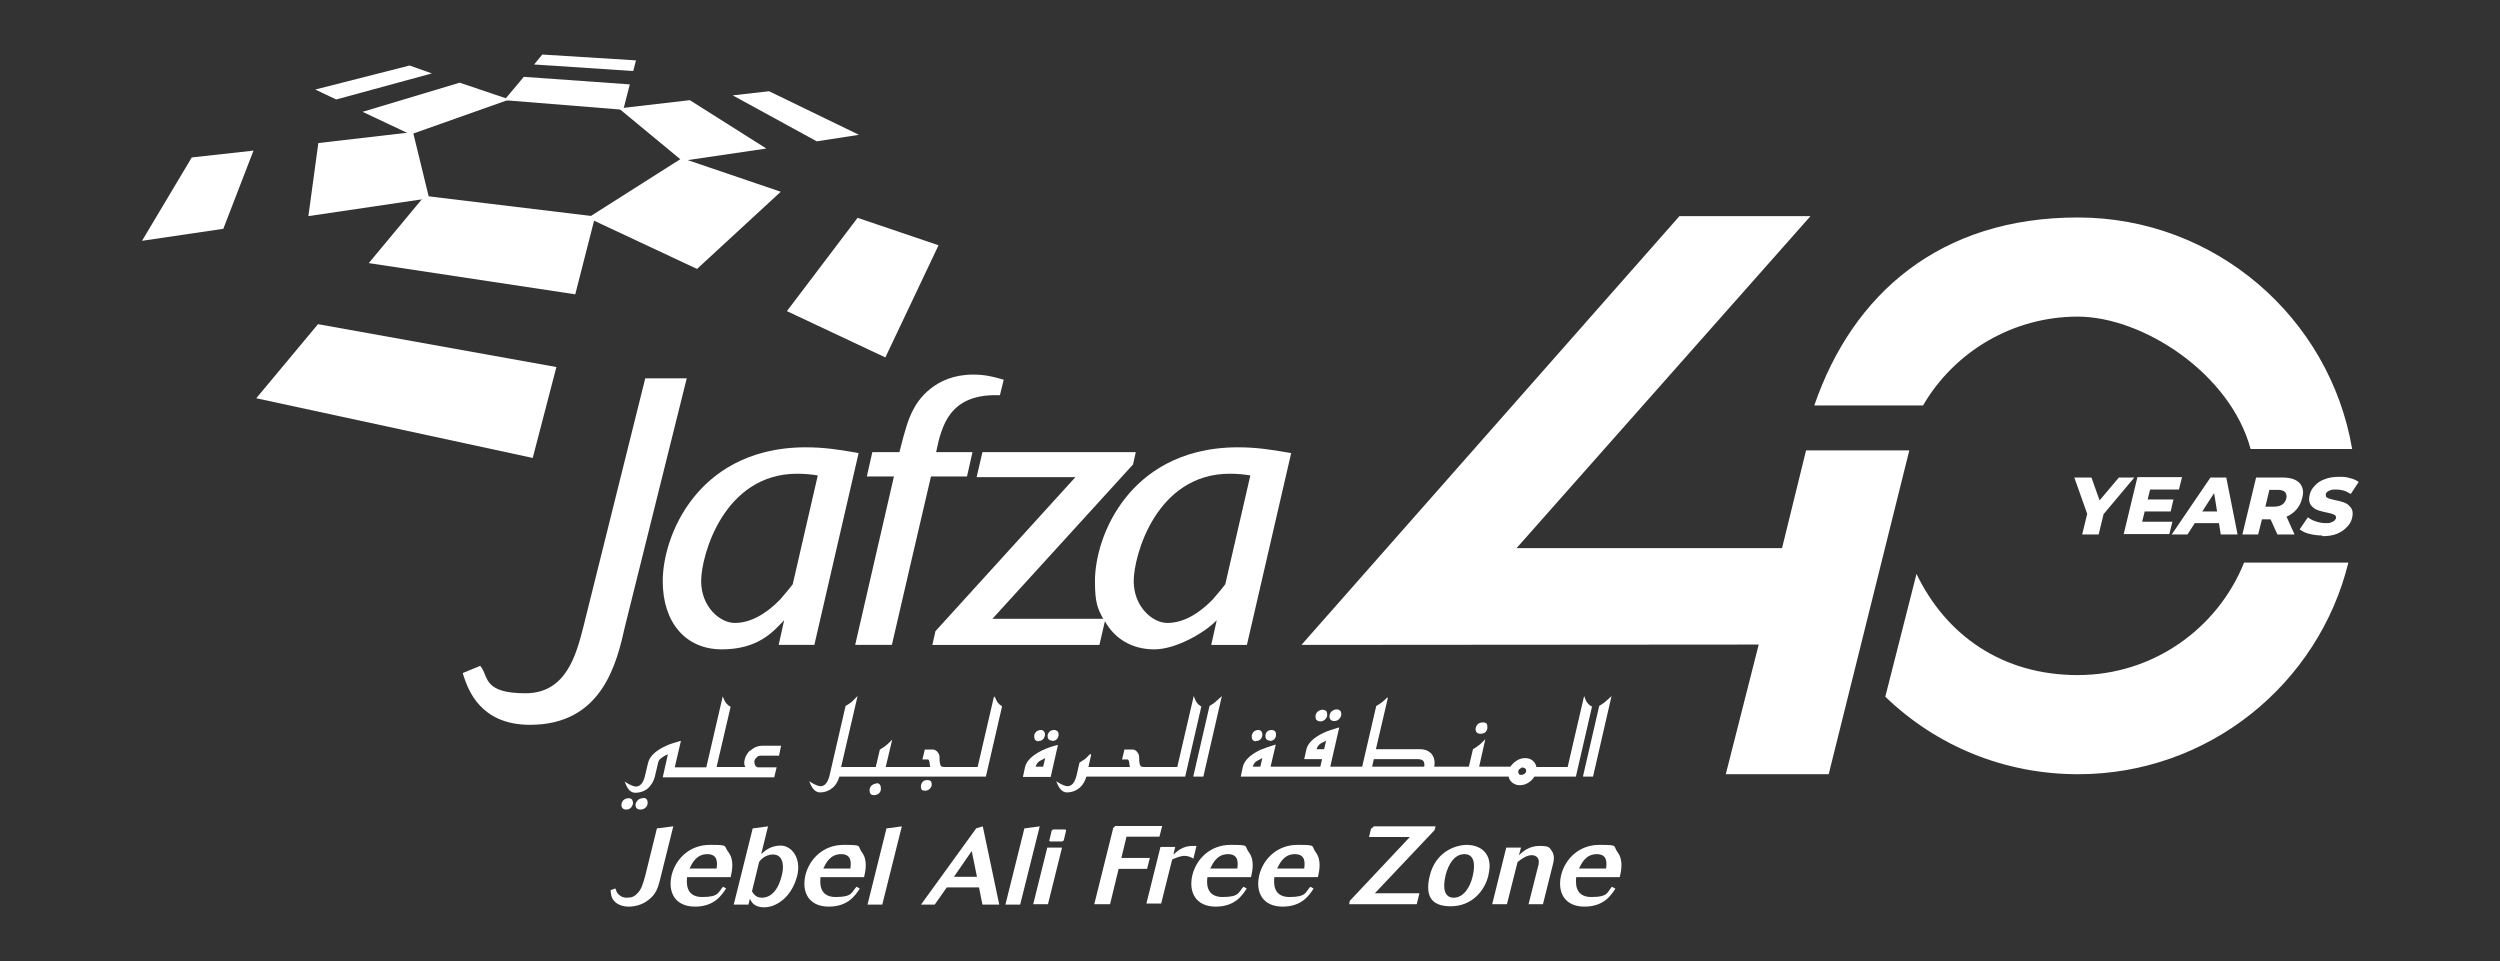 <?xml version="1.0" encoding="UTF-8"?>
<svg xmlns="http://www.w3.org/2000/svg" version="1.1" viewBox="0 0 728.8 280.2">
  <rect x="0" y="0" width="728.8" height="280.2" fill="#333333" stroke="none"/>
  <!-- Generator: Adobe Illustrator 29.6.0, SVG Export Plug-In . SVG Version: 2.1.1 Build 57)  -->
  <defs>
    <style>
      .st0 {
        mix-blend-mode: multiply;
      }

      .st0, .st1 {
        fill: #fff;
      }

      .st2 {
        isolation: isolate;
      }
    </style>
  </defs>
  <g class="st2">
    <g id="Layer_1">
      <g>
        <g>
          <polygon class="st1" points="503.1 225.7 512.7 187.9 379.4 188 489.6 63 527.8 63 442.1 159.8 519.5 159.8 526.5 131.3 556.6 131.3 533.1 225.7 503.1 225.7"/>
          <g>
            <path class="st1" d="M656.1,130.9h29.6c-6.5-38.3-39.9-67.5-80-67.5s-65.6,22.2-76.8,54.8h31.7c9.2-15.8,26.3-25.9,45.1-25.9s44.4,16.4,50.4,38.6Z"/>
            <path class="st1" d="M654.2,164c-7.7,19.2-26.5,32.8-48.5,32.8s-38.4-11.6-47-29.5l-9.1,35.8c15,14.5,34.9,22.6,56.2,22.6,38.1,0,70.1-26.3,78.8-61.7h-30.3Z"/>
          </g>
        </g>
        <g>
          <path class="st1" d="M607,155.8l1.7-7,.4,2.8-4.4-12.4h5l3.2,9h-2.8l7.6-9h4.5l-10.4,12.4,1.7-2.8-1.7,7h-4.7Z"/>
          <path class="st1" d="M624.6,152.1h8.7l-.9,3.6h-13.3l4-16.6h13l-.9,3.6h-8.4l-2.3,9.3ZM625.9,145.6h7.7l-.8,3.5h-7.7l.8-3.5Z"/>
          <path class="st1" d="M633.1,155.8l11.3-16.6h4.6l3.3,16.6h-4.9l-2.3-14.3h1.8l-9.2,14.3h-4.8ZM637.8,152.5l2-3.4h8.1l.4,3.4h-10.5Z"/>
          <path class="st1" d="M653.7,155.8l4-16.6h7.6c1.5,0,2.8.2,3.8.7,1,.5,1.7,1.2,2,2.1.4.9.4,2,0,3.3-.3,1.3-.9,2.4-1.7,3.3-.8.9-1.8,1.6-3,2.1-1.2.5-2.6.7-4.1.7h-5l2.6-2-1.6,6.4h-4.7ZM659.8,149.9l-1.6-2.2h4.7c1,0,1.8-.2,2.4-.6.6-.4,1-1,1.2-1.8.2-.7,0-1.3-.3-1.8-.4-.4-1.1-.7-2-.7h-4.7l2.6-2.2-2.2,9.2ZM663.9,155.8l-2.7-6h5l2.7,6h-5Z"/>
          <path class="st1" d="M676.9,156.1c-1.4,0-2.6-.2-3.8-.5s-2.1-.8-2.7-1.3l2.4-3.5c.6.5,1.4.9,2.3,1.2s1.8.5,2.8.5,1.2,0,1.6-.2c.4-.1.7-.3,1-.5.2-.2.4-.5.5-.7,0-.4,0-.7-.3-.9-.3-.2-.7-.4-1.2-.5-.5-.1-1.1-.3-1.7-.4-.6-.1-1.2-.3-1.9-.5-.6-.2-1.2-.5-1.6-.9-.5-.4-.8-.8-1-1.4-.2-.6-.2-1.3,0-2.2.2-1,.7-1.9,1.5-2.7.7-.8,1.7-1.5,2.9-1.9,1.2-.5,2.6-.7,4.3-.7s2.1.1,3.1.4c1,.2,1.8.6,2.5,1.1l-2.3,3.5c-.7-.4-1.4-.8-2.1-1-.7-.2-1.5-.3-2.2-.3s-1.2,0-1.6.2c-.4.1-.8.3-1,.5s-.4.5-.4.7c0,.4,0,.7.3.9.3.2.7.4,1.2.5.5.1,1.1.3,1.7.4s1.3.3,1.9.5c.6.2,1.2.5,1.6.9s.8.8,1,1.4.2,1.3,0,2.2c-.2,1-.7,1.9-1.5,2.7-.7.8-1.7,1.5-2.9,2-1.2.5-2.6.7-4.3.7Z"/>
        </g>
        <g>
          <g>
            <polyline class="st1" points="181.7 32 147 29.2 152.7 22.4 183.6 24.6 181.7 32"/>
            <polyline class="st1" points="123.8 57.1 173.5 63.1 167.7 85.8 107.5 76.7 123.8 57.1"/>
            <polyline class="st1" points="148.5 29 119.7 39.2 105.7 32.6 134 24.1 148.5 29"/>
            <polyline class="st1" points="171.4 63.5 198.8 46.1 227.6 55.9 203.2 78.4 171.4 63.5"/>
            <polyline class="st1" points="120.4 38.5 125.1 57.8 89.9 63 92.8 41.7 120.4 38.5"/>
            <polyline class="st1" points="198.9 46.9 180.4 31.6 201.1 29.2 223.4 43.3 198.9 46.9"/>
          </g>
          <polyline class="st1" points="184.6 20.7 155.7 18.8 158.1 15.9 185.4 17.6 184.6 20.7"/>
          <polyline class="st1" points="92.7 94.5 162.2 107 155.3 133.5 74.7 116.1 92.7 94.5"/>
          <polyline class="st1" points="125.9 21.4 98 29 91.9 26.1 119.4 19.1 125.9 21.4"/>
          <polyline class="st1" points="229.4 90.7 250 63.5 273.6 71.5 258.1 104.2 229.4 90.7"/>
          <polyline class="st1" points="73.9 43.9 65.1 66.7 41.4 70.2 55.9 45.9 73.9 43.9"/>
          <polyline class="st1" points="238.1 41.2 213.6 27.8 224.2 26.6 250.4 39.3 238.1 41.2"/>
          <g>
            <path class="st1" d="M199.3,110.3h-11.2l-18,72.3c-2.1,8.2-5,19.5-16.9,19.5s-10.9-4.5-12.7-7.3l-.5-.7-5.1,2.1.3,1c1.3,3.8,4.8,14.1,19.3,14.1,21.1,0,25.3-18,27.7-28.7l18-72.3h-.9"/>
            <path class="st1" d="M249.3,131.9c-4.6-.8-9-1.5-14.4-1.5-17.3,0-27.3,7.9-32.6,14.5-6.7,8.3-9.1,18.1-9.1,24.5,0,12.1,6.7,19.9,17.2,19.9s14.9-5,18.2-8.5c-.6,2.7-1.6,7.2-1.6,7.2h10.4l12.9-55.9-1-.2ZM232.3,138.1c2.3,0,4.3.2,6.1.5-.3,1.5-7.3,31.5-7.3,31.7-.3.5-3,3.7-3.7,4.5-4.4,4.5-8.9,6.8-13.2,6.8s-9.8-4.7-9.8-12.2,6.6-31.3,28-31.3"/>
            <path class="st1" d="M281.9,138.9l1.6-7.1h-10.6c1.6-7.7,3.9-16.9,18-16.6h.6s1.1-4.5,1.1-4.5l-.7-.2c-2.1-.6-4.6-1.3-8.2-1.3-11.3,0-16.2,7.7-17.4,10.1-1.5,2.7-2.5,6.1-4.1,12.5h-7.9l-1.6,7.1h7.9c-.4,1.7-11.3,49.1-11.3,49.1h10.7s11.1-48,11.4-49.1h10.5"/>
            <path class="st1" d="M375.3,131.9c-4.6-.8-9-1.5-14.4-1.5-17.3,0-27.3,7.9-32.6,14.5-6.7,8.3-9.1,18.1-9.1,24.5s.8,8,2.4,11h-32.3c2.1-2.3,41-45,41-45l.8-3.6h-44.7l-1.7,7.3h28.8c-2.1,2.3-40.8,44.9-40.8,44.9l-.9,4h48.7l1.6-6.9c2.9,5.2,8,8.2,14.4,8.2s14.9-5,18.2-8.5c-.6,2.7-1.6,7.2-1.6,7.2h10.4l12.9-55.9-1-.2ZM358.4,138.1c2.4,0,4.3.2,6.1.5-.3,1.5-7.3,31.5-7.3,31.7-.3.5-3,3.7-3.7,4.5-4.4,4.5-8.9,6.8-13.2,6.8s-9.8-4.7-9.8-12.2,6.6-31.3,28-31.3"/>
          </g>
          <g>
            <g>
              <path class="st1" d="M196.3,240.8l-3.9,15.7c-.6,2.4-1.2,4.2-3.3,5.8-1.7,1.4-3.9,2-5.8,2s-3.5-.7-4.3-1.7c-.9-1-.9-2.2-1-3.1l1.4-.5c.2.5.3,1,.7,1.5.4.4,1.1,1.2,2.6,1.2s2.3-.3,3.4-1.6c.9-1,1.3-2.3,2-4.8l3.4-13.8,4.7-.6Z"/>
              <path class="st1" d="M211.6,259.1c-1.2,1.8-3.3,5.2-9,5.2s-8-4.1-6.8-9.2c1.2-4.8,5.3-8.8,11.1-8.8s3.9.2,5.5,2.2c1.7,2.3,1,5.4.6,7.2h-12.7c-.1,1.2-.7,5.8,4.4,5.8s4.6-1.5,6.1-3l.9.5ZM208.9,253.2c.2-1.5.5-4.2-2.7-4.2s-4.4,2.6-5.2,4.2h7.9Z"/>
              <path class="st1" d="M219.4,241.5l4.5-.6-2,8.1c.9-.8,2.6-2.5,5.7-2.5s6.1,3.6,4.8,8.8c-1.7,6.6-6.4,9.2-9.6,9.2s-3.8-1.8-4.2-2.5l-.4,1.7h-4.3l5.5-22.1ZM219.2,259.8c.4.7,1.1,1.9,2.9,1.9s4.5-1.1,5.8-6.5c.3-1.1.5-2.5.2-3.8-.3-1.3-1.1-2.3-2.8-2.3-2.5,0-4,2.1-4,2.2l-2.1,8.6Z"/>
              <path class="st1" d="M250.6,259.1c-1.2,1.8-3.3,5.2-9,5.2s-8-4.1-6.8-9.2c1.2-4.8,5.3-8.8,11.1-8.8s3.9.2,5.4,2.2c1.7,2.3,1,5.4.6,7.2h-12.7c-.1,1.2-.7,5.8,4.4,5.8s4.6-1.5,6.1-3l.9.5ZM247.9,253.2c.2-1.5.5-4.2-2.7-4.2s-4.4,2.6-5.2,4.2h7.9Z"/>
              <path class="st1" d="M258.4,241.5l4.5-.6-5.7,22.8h-4.3l5.5-22.1Z"/>
              <path class="st1" d="M284.5,241.5l2-.6,4.8,22.8h-4.9l-1-5h-9.4l-3.5,5h-4l16-22.1ZM283.2,248.2l-5.1,7.4h6.7l-1.5-7.4Z"/>
              <path class="st1" d="M298.6,241.5l4.5-.6-5.7,22.8h-4.3l5.5-22.1Z"/>
              <path class="st1" d="M305.3,247.1h4.3l-4.1,16.5h-4.3l4.1-16.5Z"/>
              <path class="st1" d="M324.4,241.5l.7-.7h13.7l-.8,3.1h-9.6l-1.5,6.2h8.3l-.8,3.2h-8.3l-2.5,10.3h-4.6l5.5-22.1Z"/>
              <path class="st1" d="M342.1,249.1c.9-.8,2.6-2.5,5.5-2.5s.8,0,1.2,0l-.9,3.7c-.7-.4-1.5-.8-2.6-.8s-2.7.6-3.6,1.1l-3.2,12.8h-4.3l4.1-16.5h4.3l-.5,2.1Z"/>
              <path class="st1" d="M363.4,259.1c-1.2,1.8-3.3,5.2-9,5.2s-8-4.1-6.8-9.2c1.2-4.8,5.3-8.8,11.1-8.8s3.9.2,5.4,2.2c1.7,2.3,1,5.4.6,7.2h-12.7c-.2,1.2-.7,5.8,4.4,5.8s4.6-1.5,6.1-3l.9.5ZM360.7,253.2c.2-1.5.5-4.2-2.7-4.2s-4.4,2.6-5.2,4.2h7.9Z"/>
              <path class="st1" d="M382.9,259.1c-1.2,1.8-3.3,5.2-9,5.2s-8-4.1-6.8-9.2c1.2-4.8,5.3-8.8,11.1-8.8s3.9.2,5.4,2.2c1.7,2.3,1,5.4.6,7.2h-12.7c-.1,1.2-.7,5.8,4.4,5.8s4.6-1.5,6.1-3l.9.5ZM380.2,253.2c.2-1.5.5-4.2-2.7-4.2s-4.4,2.6-5.2,4.2h7.9Z"/>
              <path class="st1" d="M399.9,241.5l.6-.6h18l-.3,1.1-17.4,18.4h13l-.8,3.2h-19.7l.2-1,17.5-18.6h-11.9l.6-2.5Z"/>
              <path class="st1" d="M433.9,255.2c-1.1,4.6-4.9,9-11,9s-7.4-3.5-6.1-8.9c1.6-6.6,6.9-8.9,10.7-9,4.4,0,7.9,2.8,6.4,8.8ZM421.4,255.3c-.9,3.7-.3,6.4,2.4,6.4s4.7-2.8,5.5-6.2c.9-3.7.4-6.5-2.4-6.5s-4.6,2.7-5.5,6.2Z"/>
              <path class="st1" d="M449.9,263.6h-4.3l2.7-10.7c.2-.6.3-1.1.3-1.7,0-.9-.6-1.9-2.1-1.9s-3.1,1.2-4.1,2l-3.1,12.3h-4.3l4.1-16.5h4.3l-.6,2.2c1.1-1,2.9-2.7,6-2.7s2.9.6,3.6,1.5c.9,1.3.6,2.9.2,4.3l-2.8,11.2Z"/>
              <path class="st1" d="M470.9,259.1c-1.2,1.8-3.3,5.2-9,5.2s-8-4.1-6.8-9.2c1.2-4.8,5.3-8.8,11.1-8.8s3.9.2,5.4,2.2c1.7,2.3,1,5.4.6,7.2h-12.7c-.1,1.2-.7,5.8,4.4,5.8s4.6-1.5,6-3l.9.5ZM468.2,253.2c.2-1.5.5-4.2-2.7-4.2s-4.4,2.6-5.2,4.2h7.9Z"/>
            </g>
            <path class="st0" d="M305.9,245l.7-2.9.4-.3h3.6s.2.3.2.3l-.7,2.9-.4.3h-3.6s-.3-.3-.3-.3Z"/>
          </g>
          <g>
            <path class="st1" d="M370.1,216c1,0,1.7-.5,1.9-1.6,0-.4,0-.8-.2-1.1-.3-.3-.6-.5-1-.5-1.1,0-1.7.5-1.9,1.5,0,.4,0,.8.2,1.1.2.3.6.5,1.1.5Z"/>
            <path class="st1" d="M183.3,232.7c-1.1,0-1.9.6-2.1,1.6-.1.5,0,.9.2,1.2.2.3.6.5,1.1.5h0c1.1,0,1.7-.6,2-1.6.1-.4,0-.8-.2-1.2-.2-.4-.6-.5-1.1-.5Z"/>
            <path class="st1" d="M187.4,232.7c-.6,0-1,.2-1.4.5-.3.3-.6.7-.7,1.1-.1.4,0,.9.2,1.2.2.3.6.5,1.2.5s1.1-.2,1.4-.5c.4-.3.6-.7.7-1.2,0-.4,0-.8-.2-1.2-.3-.4-.7-.5-1.1-.5Z"/>
            <path class="st1" d="M306.7,216c1,0,1.7-.5,1.9-1.6,0-.4,0-.8-.2-1.1-.3-.3-.7-.5-1-.5-1.1,0-1.7.5-2,1.5,0,.4,0,.8.2,1.1.2.3.6.5,1.1.5Z"/>
            <path class="st1" d="M302.8,216s0,0,0,0c1,0,1.6-.6,1.8-1.6.1-.4,0-.8-.2-1.1-.2-.3-.6-.5-1-.5s-1,.2-1.3.5c-.3.3-.6.7-.6,1.1,0,.4,0,.8.2,1.2.2.3.6.5,1,.5Z"/>
            <path class="st1" d="M384.9,210.3h0c.6,0,1-.2,1.3-.5.4-.3.6-.7.7-1.2,0-.4,0-.8-.2-1.2-.3-.3-.6-.5-1.1-.5s-1,.2-1.4.5c-.4.3-.6.7-.7,1.2,0,.5,0,.9.2,1.2.3.3.7.5,1.2.5Z"/>
            <path class="st1" d="M388.9,210.2c.6,0,1.1-.2,1.4-.5.3-.3.6-.7.7-1.2,0-.5,0-.9-.2-1.2-.3-.3-.6-.5-1.1-.5s-1,.2-1.4.5c-.4.3-.6.7-.7,1.2-.1.5,0,.9.2,1.2.2.3.6.5,1.2.5Z"/>
            <path class="st1" d="M366.2,216s0,0,0,0c1,0,1.6-.6,1.8-1.6,0-.4,0-.8-.2-1.1-.2-.3-.6-.5-1-.5s-1,.2-1.3.5c-.3.3-.5.7-.6,1.1,0,.4,0,.8.2,1.2.2.3.6.5,1,.5Z"/>
            <path class="st1" d="M431.6,213.9h0c1.2,0,1.8-.6,2-1.6,0-.6,0-1-.2-1.3-.2-.3-.6-.4-1.1-.4-1.1,0-1.8.5-2.1,1.6-.1.5,0,.9.2,1.2.2.3.6.5,1.1.5Z"/>
            <path class="st1" d="M308.2,217.2c-1.6.4-3,.9-4.3,1.5-2.9,1.4-4.7,3.1-5.1,5l-.6,2.8h8.1l2.1-9.3h-.3ZM304.1,223.5h-2.2c.2-.6.5-1.2,1.1-1.6.6-.3,1.1-.6,1.7-.9l-.6,2.5Z"/>
            <path class="st1" d="M354.1,204.8c-.3.3-.9.6-1.5,1h0s-4.7,20.4-4.7,20.4v.2c0,0,2.9,0,2.9,0l5.4-23.5-.4.4c-.3.3-.9.8-1.7,1.5Z"/>
            <path class="st1" d="M464,205.9h-.1c-.9-.5-1.5-1.3-1.9-2.5l-.2-.5-4.8,20.7h-6.7s-2.4,0-2.4,0c-.1-.7-.5-1.3-1-1.8-.6-.5-1.3-.8-2.2-.8s-1.7.2-2.5.7c-.8.5-1.4,1.1-1.9,1.8h-9.1s1.8-8,1.8-8l-.4.4c-.6.6-1,1-1.4,1.3-.8.6-1.4,1-1.8,1.2h0s-1.2,5.1-1.2,5.1h-10.1c.3-1.4,0-2.6-.6-3.5-.7-1-2-1.6-3.6-1.6h-12.8l3.5-15h-.3c-.8.9-1.8,1.7-3.1,2.4h0s-4.1,17.7-4.1,17.7h-9.3l2.6-11.4h-.2c-1.6.5-3,.9-4.3,1.5-2.9,1.4-4.7,3-5.1,5l-.6,2.7h5.2l-.5,2.2h-14.5l1.5-6.4h-.2c-1.6.5-3.1,1-4.3,1.5-2.9,1.4-4.7,3.1-5.1,5l-.6,2.8h78.1c.1.7.5,1.3,1,1.7.6.5,1.3.8,2.2.8s1.7-.2,2.5-.7c.8-.5,1.4-1.1,1.8-1.8h.4,0s11.7,0,11.7,0l4.7-20.4h0ZM444,223.8c.3,0,.5.1.7.3.2.2.2.5.2.7,0,.3-.2.6-.5.8-.3.2-.6.3-.9.3s-.6,0-.7-.3c-.2-.2-.2-.4-.2-.7,0-.3.2-.6.5-.8.3-.2.6-.4.9-.4ZM415.2,223.5h-15.2l.5-2.2h12.8c.7,0,1.3.2,1.6.5.3.4.4.9.3,1.7ZM386.6,215.9l-.6,2.5h-2.2c.2-.7.6-1.2,1.1-1.6.6-.3,1.1-.6,1.7-.9ZM368,221l-.6,2.5h-2.2c.2-.6.5-1.2,1.1-1.6.6-.3,1.1-.6,1.7-.9Z"/>
            <path class="st1" d="M350.2,205.9h-.1c-.9-.5-1.5-1.3-1.9-2.5l-.2-.5-4.8,20.7h-9.5c-.6,0-1.1-.1-1.2-.3-.3-.4-.4-1.2-.4-2.1,0-.6,0-1.2-.4-1.7-.3-.5-.7-.9-1.4-1h-2.5l-.7,2.9h1.6c.3,0,.4.5.5.9,0,.7.2,1.1.2,1.3h-12.1l.8-3.6-.3-.2c-.6.6-1.1,1.1-1.4,1.4-.8.5-1.4.9-1.7,1.1h0s-.9,3.9-.9,3.9c-.5,1.9-1.3,2.9-2.5,3-.6,0-1.6-.3-3-1.2l-.4-.3.2.5c.7,1.8,1.7,2.8,2.9,2.8h0c1.5,0,2.7-.5,3.8-1.4.9-.8,1.5-1.9,1.9-3.2h.6s0,0,0,0h28.2l4.7-20.4h0ZM311.1,230.8s0,0,0,0h0s0,0,0,0Z"/>
            <path class="st1" d="M218.7,218.7c-.9.9-1.5,1.9-1.7,3.1-.1.8,0,1.4.3,1.8h-8.4l4.1-17.6h-.1c-.9-.5-1.6-1.3-2-2.5l-.2-.5-4.8,20.7h-9.2l1.8-7.7h-.2c-1.6.5-3.1.9-4.3,1.5-3,1.4-4.7,3.1-5.1,5l-.9,3.8c-.5,1.9-1.3,2.9-2.5,3-.6,0-1.6-.3-3-1.2l-.4-.3.2.5c.7,1.9,1.6,2.8,2.9,2.8h0c1.5,0,2.8-.5,3.8-1.4.9-.9,1.6-2,1.9-3.3l.9-3.8c.1-.6.3-1,.6-1.3.3-.3.9-.7,1.6-1.1.2-.1.4-.2.7-.3l-1.5,6.7h32.5l.7-2.9h-5.4c-.3,0-.6-.2-.8-.5-.2-.4-.3-.7-.3-1.1,0-.5.3-1,.7-1.3.3-.4.7-.5,1.2-.5h5.3l.6-2.9h-5.4c-1.4,0-2.6.5-3.6,1.5ZM185.1,230.8s0,0,0,0h0s0,0,0,0Z"/>
            <path class="st1" d="M469.4,203.3c-.3.3-.9.8-1.7,1.5-.4.3-.9.6-1.5,1h0s-4.7,20.4-4.7,20.4v.2s2.9,0,2.9,0l5.4-23.5-.4.4Z"/>
            <path class="st1" d="M290,203.4l-.2-.5-4.8,20.7h-9.5c-.6,0-1.1-.1-1.2-.3-.3-.5-.4-1.2-.4-2.1,0-.6,0-1.2-.4-1.7-.3-.5-.8-.9-1.4-1h-2.5l-.7,2.9h1.6c.3,0,.4.5.5.9,0,.7.2,1.1.2,1.3h-13l1.9-8-.4.4c-.6.6-1,1-1.4,1.3-.8.6-1.4,1-1.8,1.2h0s-1.2,5.1-1.2,5.1h-10.1l4.8-20.7-.4.4c-.6.6-1.1,1.1-1.4,1.4-.8.6-1.4.9-1.7,1.1h0s-4.7,20.4-4.7,20.4c-.5,1.9-1.3,2.9-2.5,3-.6,0-1.6-.3-3-1.2l-.4-.3.2.5c.7,1.8,1.7,2.8,2.9,2.8h0c1.5,0,2.7-.5,3.8-1.4.9-.8,1.5-1.9,1.9-3.2h.6s42.1,0,42.1,0l4.7-20.4h0c0-.1-.1-.2-.1-.2-.9-.5-1.5-1.3-1.9-2.5ZM238.9,230.8s0,0,0,0h0s0,0,0,0Z"/>
            <path class="st1" d="M255.6,228.4c-.5,0-1,.2-1.4.5-.4.3-.6.7-.7,1.2,0,.5,0,.9.2,1.2.2.4.6.5,1.2.5h0c1.1-.1,1.8-.7,1.9-1.7,0-.4,0-.8-.2-1.2-.2-.4-.6-.6-1-.6Z"/>
            <path class="st1" d="M270.4,227.4c-.5,0-1,.1-1.3.4-.3.3-.5.6-.6,1.1-.1.5,0,1,.1,1.2.2.3.6.4,1.1.4h0c.5,0,1-.2,1.3-.5.3-.3.5-.6.6-1,0-.5,0-.9-.2-1.2-.2-.3-.6-.4-1.1-.4Z"/>
          </g>
        </g>
      </g>
    </g>
  </g>
</svg>